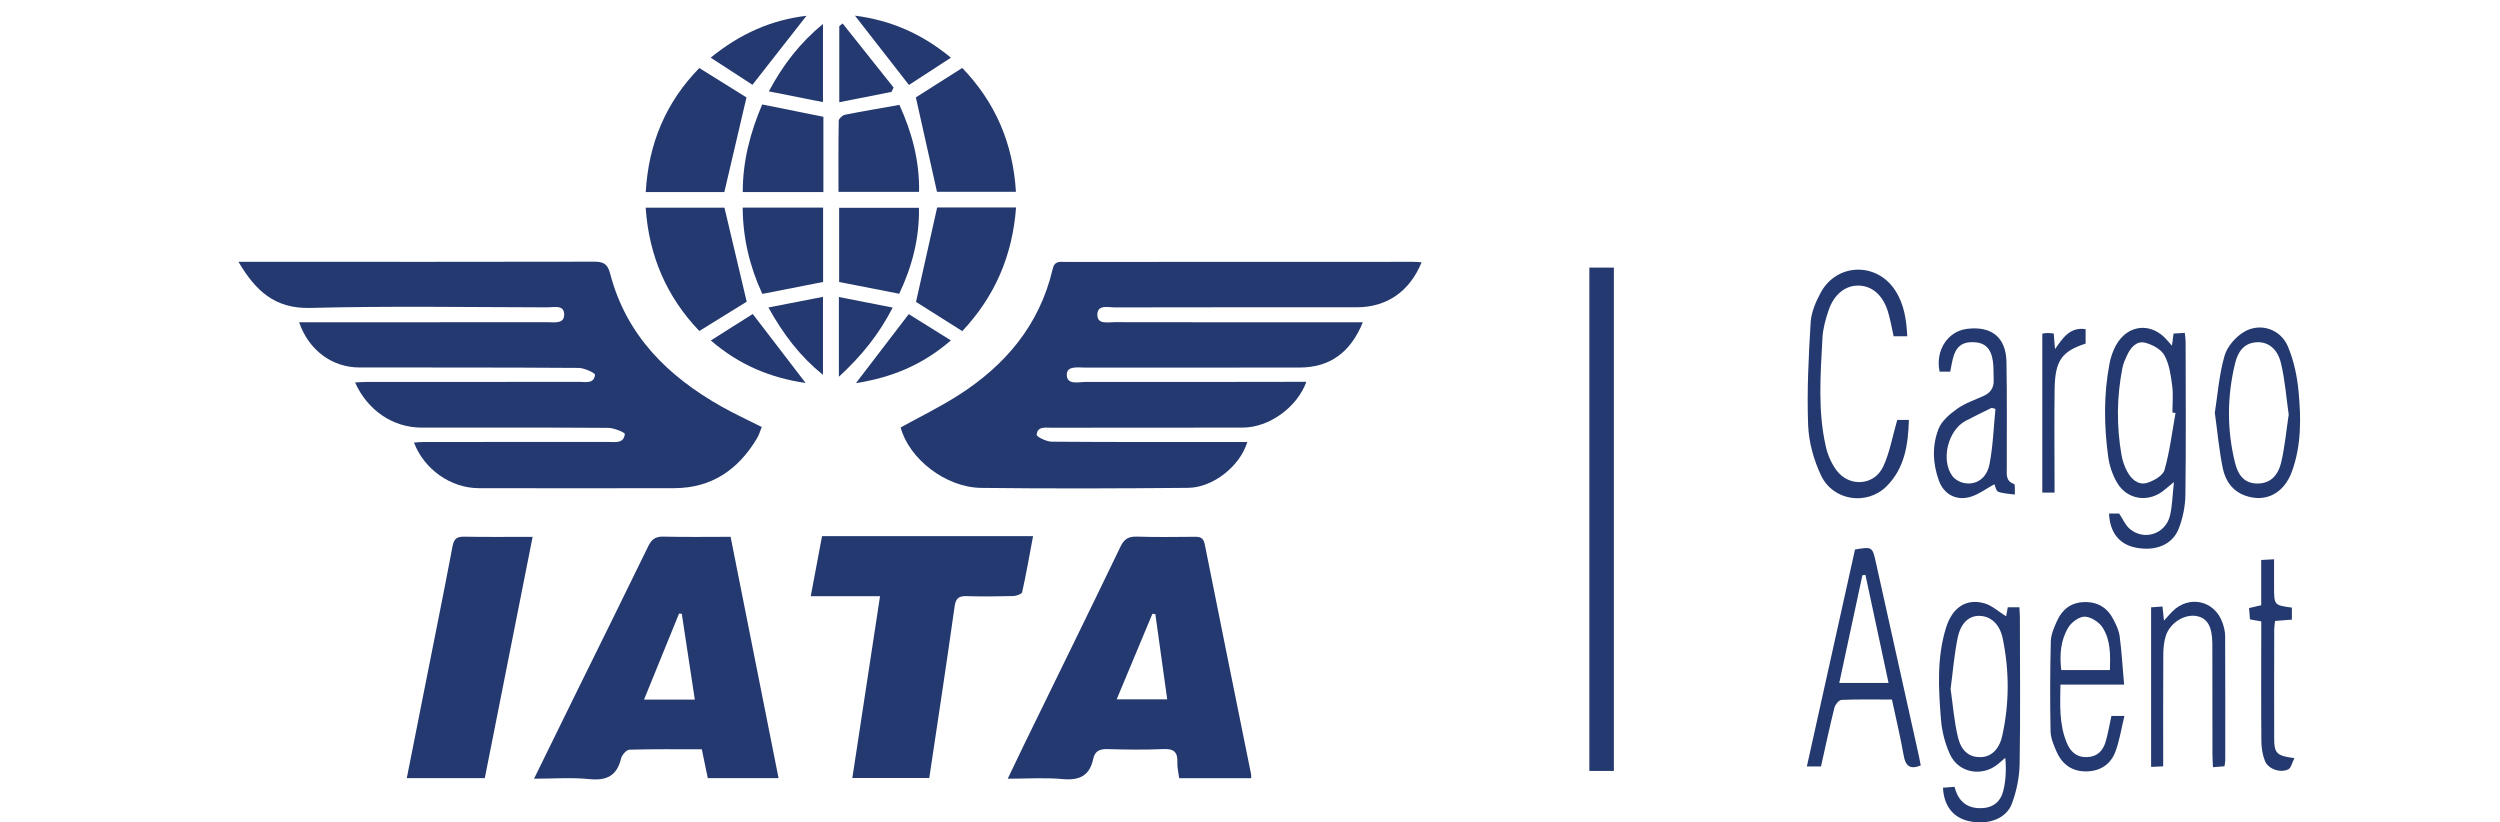 <?xml version="1.0" encoding="utf-8"?>
<!-- Generator: Adobe Illustrator 16.0.0, SVG Export Plug-In . SVG Version: 6.00 Build 0)  -->
<!DOCTYPE svg PUBLIC "-//W3C//DTD SVG 1.1//EN" "http://www.w3.org/Graphics/SVG/1.1/DTD/svg11.dtd">
<svg version="1.1" id="Capa_1" xmlns="http://www.w3.org/2000/svg" xmlns:xlink="http://www.w3.org/1999/xlink" x="0px" y="0px"
	 width="456px" height="150px" viewBox="0 0 456 150" enable-background="new 0 0 456 150" xml:space="preserve">
<g>
	<path fill-rule="evenodd" clip-rule="evenodd" fill="#24396F" d="M64.763,69.762c0.733-0.036,1.396-0.096,2.061-0.096
		c12.922-0.006,25.845,0.008,38.767-0.019c1.153-0.002,2.758,0.43,2.935-1.282c0.035-0.332-1.931-1.249-2.979-1.257
		c-13.334-0.095-26.669-0.071-40.004-0.082c-4.972-0.004-9.243-3.157-10.979-8.244c0.724,0,1.38,0.001,2.035,0
		c14.435-0.001,28.869,0.002,43.303-0.012c1.248-0.002,3.08,0.367,3.002-1.503c-0.072-1.719-1.895-1.203-3.029-1.206
		c-14.435-0.03-28.875-0.267-43.301,0.105c-6.482,0.166-9.977-3.153-13.082-8.418c1.12,0,1.977,0,2.833,0
		c20.689,0.006,41.38,0.035,62.069-0.017c1.722-0.004,2.443,0.441,2.901,2.194c2.936,11.259,10.518,18.712,20.324,24.238
		c2.321,1.308,4.752,2.42,7.325,3.723c-0.286,0.695-0.483,1.417-0.851,2.035c-3.404,5.725-8.264,9.105-15.102,9.123
		c-11.891,0.026-23.782,0.026-35.674,0c-5.1-0.014-9.955-3.438-11.808-8.32c0.631-0.04,1.215-0.105,1.799-0.105
		c11.204-0.002,22.408,0.01,33.612-0.01c1.242-0.002,2.867,0.361,3.045-1.445c0.028-0.288-1.968-1.11-3.032-1.119
		c-11.342-0.081-22.683-0.041-34.024-0.048C71.691,77.994,67.069,74.891,64.763,69.762z"/>
	<path fill-rule="evenodd" clip-rule="evenodd" fill="#24396F" d="M248.58,58.783c-2.27,5.58-6.084,8.254-11.57,8.258
		c-12.993,0.012-25.987-0.009-38.981,0.013c-1.311,0.002-3.426-0.39-3.448,1.252c-0.027,2,2.175,1.353,3.478,1.357
		c12.856,0.032,25.712-0.004,38.569-0.019c0.527-0.002,1.057-0.002,1.656-0.002c-1.705,4.695-6.818,8.342-11.616,8.353
		c-11.619,0.024-23.238,0.011-34.857,0.023c-1.128,0-2.613-0.295-2.717,1.281c-0.026,0.379,1.775,1.256,2.741,1.264
		c11.206,0.091,22.413,0.056,33.619,0.054c0.672,0,1.345,0,2.053,0c-1.287,4.355-6.208,8.326-10.813,8.366
		c-12.58,0.115-25.164,0.163-37.743,0.008c-6.505-0.081-13.165-5.352-14.671-11.022c3.482-1.924,7.058-3.675,10.4-5.792
		c8.676-5.496,14.948-12.895,17.331-23.124c0.355-1.526,1.334-1.28,2.33-1.28c12.581-0.006,25.163-0.002,37.746-0.006
		c8.523-0.001,17.049-0.011,25.572-0.011c0.539,0,1.072,0.054,1.641,0.084c-2.178,5.336-6.355,8.208-11.855,8.208
		c-14.711,0-29.426-0.013-44.138,0.023c-1.19,0.002-3.115-0.558-3.149,1.294c-0.035,1.861,1.88,1.394,3.091,1.396
		c14.369,0.031,28.738,0.021,43.107,0.021C247.039,58.783,247.721,58.783,248.58,58.783z"/>
	<path fill-rule="evenodd" clip-rule="evenodd" fill="#24396F" d="M228.21,141.942c-4.348,0-8.655,0-13.125,0
		c-0.125-0.987-0.374-1.93-0.334-2.861c0.077-1.824-0.564-2.534-2.495-2.45c-3.427,0.15-6.868,0.104-10.299,0.004
		c-1.404-0.04-2.266,0.407-2.548,1.759c-0.647,3.109-2.525,3.994-5.594,3.71c-3.194-0.3-6.438-0.067-10.007-0.067
		c1.048-2.187,1.974-4.146,2.924-6.093c5.897-12.087,11.828-24.158,17.666-36.276c0.681-1.413,1.496-1.834,2.99-1.788
		c3.5,0.109,7.005,0.06,10.509,0.029c1.002-0.01,1.609,0.147,1.847,1.346c2.786,14.002,5.635,27.99,8.459,41.985
		C228.245,141.434,228.21,141.645,228.21,141.942z M210.736,112.014c-0.179-0.021-0.358-0.041-0.538-0.06
		c-2.146,5.138-4.292,10.278-6.517,15.608c3.223,0,6.111,0,9.22,0C212.161,122.244,211.449,117.129,210.736,112.014z"/>
	<path fill-rule="evenodd" clip-rule="evenodd" fill="#24396F" d="M142.01,141.933c-4.357,0-8.583,0-12.909,0
		c-0.355-1.713-0.7-3.376-1.09-5.261c-4.445,0-8.828-0.056-13.206,0.072c-0.538,0.016-1.362,0.951-1.515,1.588
		c-0.76,3.169-2.625,4.1-5.799,3.777c-3.232-0.33-6.525-0.073-10.083-0.073c2.578-5.255,5.011-10.232,7.458-15.201
		c4.456-9.05,8.946-18.086,13.353-27.16c0.618-1.273,1.303-1.834,2.77-1.796c4.04,0.101,8.084,0.033,12.273,0.033
		C136.191,112.646,139.088,127.23,142.01,141.933z M126.736,127.608c-0.811-5.328-1.595-10.491-2.38-15.654
		c-0.165-0.014-0.33-0.027-0.495-0.043c-2.102,5.164-4.205,10.325-6.392,15.697C120.716,127.608,123.625,127.608,126.736,127.608z"
		/>
	<path fill-rule="evenodd" clip-rule="evenodd" fill="#24396F" d="M160.517,108.749c-4.365,0-8.39,0-12.637,0
		c0.717-3.815,1.384-7.361,2.06-10.96c12.845,0,25.526,0,38.491,0c-0.662,3.521-1.246,6.886-1.987,10.215
		c-0.078,0.354-1.067,0.699-1.643,0.715c-2.816,0.074-5.637,0.098-8.453,0.017c-1.416-0.042-2.007,0.319-2.226,1.878
		c-1.46,10.397-3.053,20.776-4.622,31.287c-4.639,0-9.204,0-14.033,0C157.136,130.943,158.795,120.057,160.517,108.749z"/>
	<path fill-rule="evenodd" clip-rule="evenodd" fill="#24396F" d="M97.151,97.918c-2.944,14.857-5.826,29.395-8.724,44.013
		c-4.753,0-9.404,0-14.227,0c1.055-5.324,2.093-10.564,3.132-15.805c1.749-8.826,3.537-17.644,5.21-26.486
		c0.263-1.388,0.787-1.775,2.135-1.749C88.722,97.968,92.769,97.918,97.151,97.918z"/>
	<path fill-rule="evenodd" clip-rule="evenodd" fill="#24396F" d="M289.898,48.805c1.514,0,2.928,0,4.473,0
		c0,30.647,0,61.187,0,91.814c-1.529,0-2.938,0-4.473,0C289.898,110.033,289.898,79.55,289.898,48.805z"/>
	<path fill-rule="evenodd" clip-rule="evenodd" fill="#24396F" d="M132.118,35.037c-4.505,0-9.288,0-14.333,0
		c0.502-8.874,3.67-16.382,9.767-22.628c3.062,1.909,5.953,3.71,8.606,5.364C134.836,23.421,133.503,29.116,132.118,35.037z"/>
	<path fill-rule="evenodd" clip-rule="evenodd" fill="#24396F" d="M175.512,12.393c6.049,6.275,9.259,13.75,9.795,22.597
		c-4.944,0-9.783,0-14.401,0c-1.277-5.71-2.554-11.421-3.853-17.229C169.594,16.148,172.415,14.358,175.512,12.393z"/>
	<path fill-rule="evenodd" clip-rule="evenodd" fill="#24396F" d="M127.553,60.373c-5.926-6.195-9.184-13.651-9.784-22.495
		c4.983,0,9.826,0,14.371,0c1.359,5.741,2.693,11.378,4.059,17.151C133.629,56.617,130.678,58.44,127.553,60.373z"/>
	<path fill-rule="evenodd" clip-rule="evenodd" fill="#24396F" d="M185.329,37.837c-0.658,8.868-3.915,16.288-9.809,22.56
		c-2.951-1.864-5.777-3.648-8.439-5.329c1.265-5.65,2.541-11.352,3.856-17.23C175.403,37.837,180.253,37.837,185.329,37.837z"/>
	<path fill-rule="evenodd" clip-rule="evenodd" fill="#24396F" d="M354.4,143.68c0.645-0.052,1.299-0.105,2.1-0.169
		c0.59,2.313,1.932,3.781,4.402,3.895c2.264,0.105,3.922-0.894,4.482-3.111c0.479-1.895,0.58-3.886,0.381-6.079
		c-0.414,0.361-0.826,0.725-1.244,1.079c-2.92,2.478-7.281,1.744-8.863-1.735c-0.885-1.955-1.453-4.171-1.625-6.313
		c-0.449-5.604-0.783-11.254,0.922-16.747c1.141-3.662,3.611-5.363,6.93-4.479c1.416,0.376,2.627,1.528,4.037,2.393
		c0.061-0.344,0.168-0.945,0.295-1.653c0.635,0,1.295,0,2.119,0c0.033,0.648,0.09,1.246,0.09,1.841
		c0.01,8.927,0.109,17.854-0.045,26.778c-0.045,2.412-0.566,4.921-1.406,7.188c-1.027,2.771-4.285,3.927-7.691,3.241
		C356.313,149.208,354.566,147.074,354.4,143.68z M355.789,125.657c0.42,2.893,0.643,5.914,1.346,8.821
		c0.633,2.615,2.139,3.658,4.121,3.625c1.854-0.028,3.375-1.318,3.945-3.863c1.318-5.902,1.316-11.862,0.096-17.776
		c-0.549-2.663-2.197-4.068-4.221-4.13c-1.883-0.058-3.432,1.256-3.998,4.011C356.457,119.35,356.219,122.434,355.789,125.657z"/>
	<path fill-rule="evenodd" clip-rule="evenodd" fill="#24396F" d="M384.684,93.665c0.734,0,1.338,0,1.846,0
		c0.676,0.998,1.139,2.145,1.979,2.836c2.65,2.185,6.506,0.881,7.301-2.478c0.42-1.774,0.443-3.645,0.715-6.096
		c-0.865,0.714-1.248,1.014-1.611,1.332c-2.865,2.521-6.943,1.999-8.818-1.315c-0.795-1.397-1.35-3.045-1.564-4.641
		c-0.771-5.677-0.838-11.376,0.252-17.031c0.219-1.129,0.611-2.274,1.164-3.28c2.135-3.882,6.5-4.272,9.365-0.904
		c0.207,0.245,0.424,0.484,0.85,0.97c0.115-0.884,0.191-1.459,0.289-2.219c0.619-0.036,1.268-0.073,2.059-0.12
		c0.057,0.651,0.145,1.175,0.145,1.698c0.01,9.281,0.082,18.565-0.041,27.844c-0.029,2.079-0.467,4.262-1.229,6.193
		c-1.172,2.952-4.271,4.137-7.811,3.438C386.578,99.302,384.846,97.179,384.684,93.665z M396.814,75.329
		c-0.189-0.03-0.377-0.06-0.564-0.088c0-1.647,0.172-3.319-0.047-4.935c-0.256-1.88-0.523-3.898-1.418-5.505
		c-0.615-1.105-2.217-1.967-3.537-2.292c-1.568-0.385-2.621,0.905-3.27,2.29c-0.35,0.741-0.693,1.514-0.85,2.311
		c-1.043,5.307-1.09,10.635-0.15,15.958c0.178,0.997,0.531,2.003,1.004,2.896c0.752,1.411,1.996,2.589,3.621,2.114
		c1.229-0.359,2.91-1.321,3.201-2.353C395.768,82.342,396.186,78.807,396.814,75.329z"/>
	<path fill-rule="evenodd" clip-rule="evenodd" fill="#24396F" d="M332.15,139.803c-0.898,0-1.563,0-2.58,0
		c2.959-13.317,5.875-26.471,8.785-39.577c3.174-0.526,3.166-0.526,3.838,2.502c2.617,11.786,5.236,23.567,7.854,35.352
		c0.115,0.521,0.201,1.046,0.295,1.546c-2.002,0.785-2.785,0.058-3.119-1.865c-0.588-3.367-1.396-6.693-2.135-10.165
		c-3.172,0-6.186-0.062-9.191,0.065c-0.463,0.021-1.15,0.835-1.291,1.395C333.727,132.576,332.973,136.13,332.15,139.803z
		 M340.256,104.861c-0.186,0.021-0.369,0.038-0.553,0.058c-1.391,6.479-2.781,12.96-4.221,19.65c3.059,0,5.885,0,8.99,0
		C343.043,117.898,341.65,111.38,340.256,104.861z"/>
	<path fill-rule="evenodd" clip-rule="evenodd" fill="#24396F" d="M346.059,76.594c0.434,0,1.168,0,2.127,0
		c-0.145,4.54-0.771,8.851-4.119,12.144c-3.563,3.509-9.699,2.615-11.889-1.978c-1.354-2.836-2.262-6.133-2.377-9.262
		c-0.234-6.218,0.088-12.469,0.461-18.688c0.111-1.843,0.93-3.755,1.826-5.417c2.932-5.435,10.193-5.622,13.576-0.455
		c1.643,2.51,2.07,5.327,2.219,8.392c-0.881,0-1.66,0-2.486,0c-0.348-1.525-0.592-3.079-1.059-4.56
		c-0.949-3-2.902-4.638-5.344-4.676c-2.4-0.039-4.477,1.582-5.469,4.538c-0.543,1.615-1.021,3.319-1.109,5.005
		c-0.348,6.646-0.891,13.324,0.635,19.899c0.346,1.496,1.016,3.034,1.934,4.259c2.318,3.102,6.867,2.81,8.508-0.686
		C344.688,82.557,345.164,79.667,346.059,76.594z"/>
	<path fill-rule="evenodd" clip-rule="evenodd" fill="#24396F" d="M164.054,19.13c2.235,4.911,3.688,10.129,3.585,15.868
		c-4.929,0-9.691,0-14.701,0c0-4.368-0.029-8.674,0.05-12.98c0.007-0.38,0.673-0.993,1.117-1.082
		C157.314,20.292,160.545,19.753,164.054,19.13z"/>
	<path fill-rule="evenodd" clip-rule="evenodd" fill="#24396F" d="M150.187,35.035c-4.94,0-9.716,0-14.706,0
		c-0.02-5.674,1.386-10.896,3.542-15.98c3.75,0.754,7.403,1.489,11.164,2.245C150.187,25.759,150.187,30.275,150.187,35.035z"/>
	<path fill-rule="evenodd" clip-rule="evenodd" fill="#24396F" d="M139.047,53.61c-2.279-4.931-3.542-10.113-3.583-15.744
		c4.971,0,9.746,0,14.67,0c0,4.548,0,9.045,0,13.563C146.557,52.133,142.959,52.841,139.047,53.61z"/>
	<path fill-rule="evenodd" clip-rule="evenodd" fill="#24396F" d="M164.019,53.58c-3.816-0.748-7.307-1.431-10.96-2.146
		c0-4.347,0-8.851,0-13.527c4.751,0,9.515,0,14.558,0C167.725,43.486,166.337,48.68,164.019,53.58z"/>
	<path fill-rule="evenodd" clip-rule="evenodd" fill="#24396F" d="M355.723,67.787c-0.738,0-1.342,0-1.939,0
		c-0.814-3.822,1.453-7.356,4.984-7.802c4.467-0.563,7.121,1.526,7.209,6.004c0.129,6.461,0.043,12.925,0.059,19.388
		c0.002,1.145-0.229,2.36,1.328,2.901c0.242,0.083,0.105,1.258,0.146,1.926c-1.018-0.149-2.09-0.159-3.033-0.512
		c-0.4-0.15-0.535-1.017-0.705-1.369c-1.484,0.81-2.809,1.822-4.307,2.284c-2.58,0.803-4.891-0.412-5.805-2.922
		c-1.139-3.128-1.27-6.421-0.061-9.483c0.572-1.448,2.051-2.691,3.393-3.643c1.434-1.018,3.176-1.609,4.807-2.339
		c1.285-0.574,1.904-1.512,1.846-2.913c-0.049-1.166,0.02-2.348-0.154-3.496c-0.348-2.345-1.531-3.382-3.658-3.405
		c-2.053-0.021-3.143,0.911-3.668,3.158C356.008,66.233,355.895,66.912,355.723,67.787z M363.969,74.582
		c-0.234-0.064-0.467-0.129-0.695-0.194c-1.584,0.79-3.18,1.552-4.744,2.375c-3.188,1.677-4.557,7.063-2.459,10.014
		c0.461,0.644,1.379,1.171,2.17,1.328c2.143,0.429,4.119-0.797,4.633-3.396C363.533,81.392,363.629,77.963,363.969,74.582z"/>
	<path fill-rule="evenodd" clip-rule="evenodd" fill="#24396F" d="M387.438,124.874c-4.072,0-7.75,0-11.611,0
		c-0.07,3.728-0.238,7.208,1.117,10.54c0.672,1.649,1.768,2.743,3.729,2.683c1.875-0.062,2.904-1.158,3.391-2.79
		c0.445-1.502,0.691-3.063,1.053-4.718c0.605,0,1.246,0,2.375,0c-0.559,2.304-0.883,4.466-1.623,6.475
		c-0.854,2.315-2.729,3.585-5.254,3.639c-2.627,0.056-4.465-1.254-5.498-3.599c-0.521-1.183-1.07-2.477-1.098-3.73
		c-0.104-5.475-0.09-10.955,0.049-16.429c0.033-1.246,0.611-2.533,1.141-3.708c0.945-2.089,2.543-3.349,4.955-3.418
		c2.473-0.069,4.232,1.039,5.33,3.18c0.498,0.97,1,2.015,1.135,3.072C386.996,118.902,387.166,121.758,387.438,124.874z
		 M384.85,122.219c0.09-2.756,0.139-5.48-1.354-7.782c-0.641-0.987-2.117-1.93-3.24-1.957c-1.006-0.024-2.416,1.007-2.994,1.967
		c-1.402,2.319-1.621,4.98-1.289,7.772C378.967,122.219,381.814,122.219,384.85,122.219z"/>
	<path fill-rule="evenodd" clip-rule="evenodd" fill="#24396F" d="M403.984,75.287c0.516-3.281,0.779-6.939,1.771-10.386
		c0.49-1.702,2.049-3.498,3.617-4.401c2.965-1.712,6.643-0.441,7.965,2.744c1.059,2.541,1.66,5.367,1.92,8.117
		c0.463,4.922,0.525,9.902-1.215,14.656c-1.469,4.018-4.797,5.676-8.457,4.407c-2.395-0.83-3.676-2.734-4.146-5
		C404.775,82.219,404.488,78.936,403.984,75.287z M417.461,75.629c-0.438-3.05-0.668-6.28-1.414-9.386
		c-0.646-2.701-2.402-3.937-4.449-3.816c-2.422,0.143-3.439,1.875-3.926,3.887c-1.461,6.023-1.492,12.099,0.002,18.108
		c0.684,2.76,2.111,3.806,4.213,3.771c2.02-0.036,3.566-1.214,4.199-3.857C416.75,81.559,416.996,78.678,417.461,75.629z"/>
	<path fill-rule="evenodd" clip-rule="evenodd" fill="#24396F" d="M405.746,139.771c-0.678,0.054-1.273,0.1-2.096,0.165
		c-0.035-0.837-0.096-1.568-0.1-2.298c-0.01-6.462-0.012-12.923-0.018-19.384c0-0.344,0.002-0.688-0.004-1.031
		c-0.063-3.015-0.926-4.479-2.855-4.851c-2.176-0.418-4.84,1.192-5.623,3.587c-0.354,1.085-0.457,2.291-0.463,3.441
		c-0.041,6.728-0.02,13.456-0.02,20.382c-0.752,0.034-1.393,0.063-2.205,0.1c0-9.74,0-19.328,0-29.107
		c0.633-0.044,1.275-0.09,2.072-0.147c0.09,0.82,0.164,1.517,0.277,2.573c0.668-0.731,1.088-1.229,1.547-1.687
		c3.043-3.033,7.713-1.983,9.127,2.078c0.27,0.768,0.477,1.602,0.48,2.405c0.037,7.562,0.025,15.125,0.02,22.685
		C405.887,139.01,405.805,139.339,405.746,139.771z"/>
	<path fill-rule="evenodd" clip-rule="evenodd" fill="#24396F" d="M418.498,138.28c-0.436,0.847-0.602,1.796-1.111,2.047
		c-1.459,0.721-3.664-0.054-4.254-1.515c-0.447-1.108-0.648-2.385-0.658-3.591c-0.061-6.313-0.023-12.629-0.023-18.943
		c0.002-0.947,0-1.894,0-2.938c-0.75-0.132-1.332-0.236-2.061-0.364c-0.049-0.647-0.102-1.304-0.16-2.066
		c0.715-0.165,1.35-0.314,2.215-0.517c0-2.721,0-5.432,0-8.249c0.838-0.048,1.434-0.08,2.346-0.132c0,1.741,0,3.36,0,4.979
		c0,3.4,0,3.4,3.25,3.838c0,0.682,0,1.385,0,2.193c-1.039,0.082-1.98,0.155-3.068,0.24c-0.057,0.551-0.154,1.075-0.154,1.599
		c-0.014,6.659-0.033,13.316-0.008,19.976C414.82,137.396,415.316,137.883,418.498,138.28z"/>
	<path fill-rule="evenodd" clip-rule="evenodd" fill="#24396F" d="M137.247,15.466c-2.316-1.503-4.86-3.156-7.616-4.947
		c5.385-4.39,11.069-6.881,17.474-7.641C143.9,6.97,140.732,11.016,137.247,15.466z"/>
	<path fill-rule="evenodd" clip-rule="evenodd" fill="#24396F" d="M155.944,2.856c6.427,0.824,12.124,3.226,17.501,7.665
		c-2.766,1.799-5.307,3.452-7.652,4.977C162.398,11.139,159.224,7.065,155.944,2.856z"/>
	<path fill-rule="evenodd" clip-rule="evenodd" fill="#24396F" d="M372.516,60.856c0.416-0.055,0.686-0.118,0.951-0.118
		c0.334,0,0.668,0.052,1.131,0.095c0.072,0.833,0.137,1.617,0.238,2.848c1.484-2.15,2.783-4.062,5.582-3.637
		c0,0.911,0,1.775,0,2.629c-4.352,1.401-5.582,3.117-5.654,8.316c-0.08,5.495-0.018,10.993-0.014,16.49c0,0.743,0,1.488,0,2.37
		c-0.814,0-1.453,0-2.234,0C372.516,80.208,372.516,70.623,372.516,60.856z"/>
	<path fill-rule="evenodd" clip-rule="evenodd" fill="#24396F" d="M129.657,62.102c2.802-1.771,5.358-3.387,7.641-4.831
		c3.394,4.425,6.495,8.469,9.651,12.584C140.657,68.938,134.914,66.647,129.657,62.102z"/>
	<path fill-rule="evenodd" clip-rule="evenodd" fill="#24396F" d="M156.129,69.874c3.192-4.17,6.295-8.226,9.626-12.578
		c2.32,1.447,4.891,3.05,7.686,4.791C168.171,66.666,162.406,68.917,156.129,69.874z"/>
	<path fill-rule="evenodd" clip-rule="evenodd" fill="#24396F" d="M153.693,4.276c3.098,3.896,6.195,7.792,9.294,11.688
		c-0.126,0.267-0.252,0.534-0.377,0.8c-3.092,0.611-6.184,1.221-9.525,1.881c0-4.934,0-9.404,0-13.875
		C153.289,4.606,153.491,4.441,153.693,4.276z"/>
	<path fill-rule="evenodd" clip-rule="evenodd" fill="#24396F" d="M153.013,68.719c0-5.068,0-9.567,0-14.542
		c3.278,0.645,6.375,1.251,9.814,1.926C160.274,61.064,157.104,64.952,153.013,68.719z"/>
	<path fill-rule="evenodd" clip-rule="evenodd" fill="#24396F" d="M140.154,56.083c3.485-0.679,6.599-1.285,9.957-1.94
		c0,4.914,0,9.434,0,14.231C145.979,65.043,142.943,61.093,140.154,56.083z"/>
	<path fill-rule="evenodd" clip-rule="evenodd" fill="#24396F" d="M150.111,18.626c-3.352-0.666-6.474-1.284-9.877-1.959
		c2.601-4.875,5.666-8.82,9.877-12.304C150.111,9.128,150.111,13.582,150.111,18.626z"/>
</g>
</svg>
